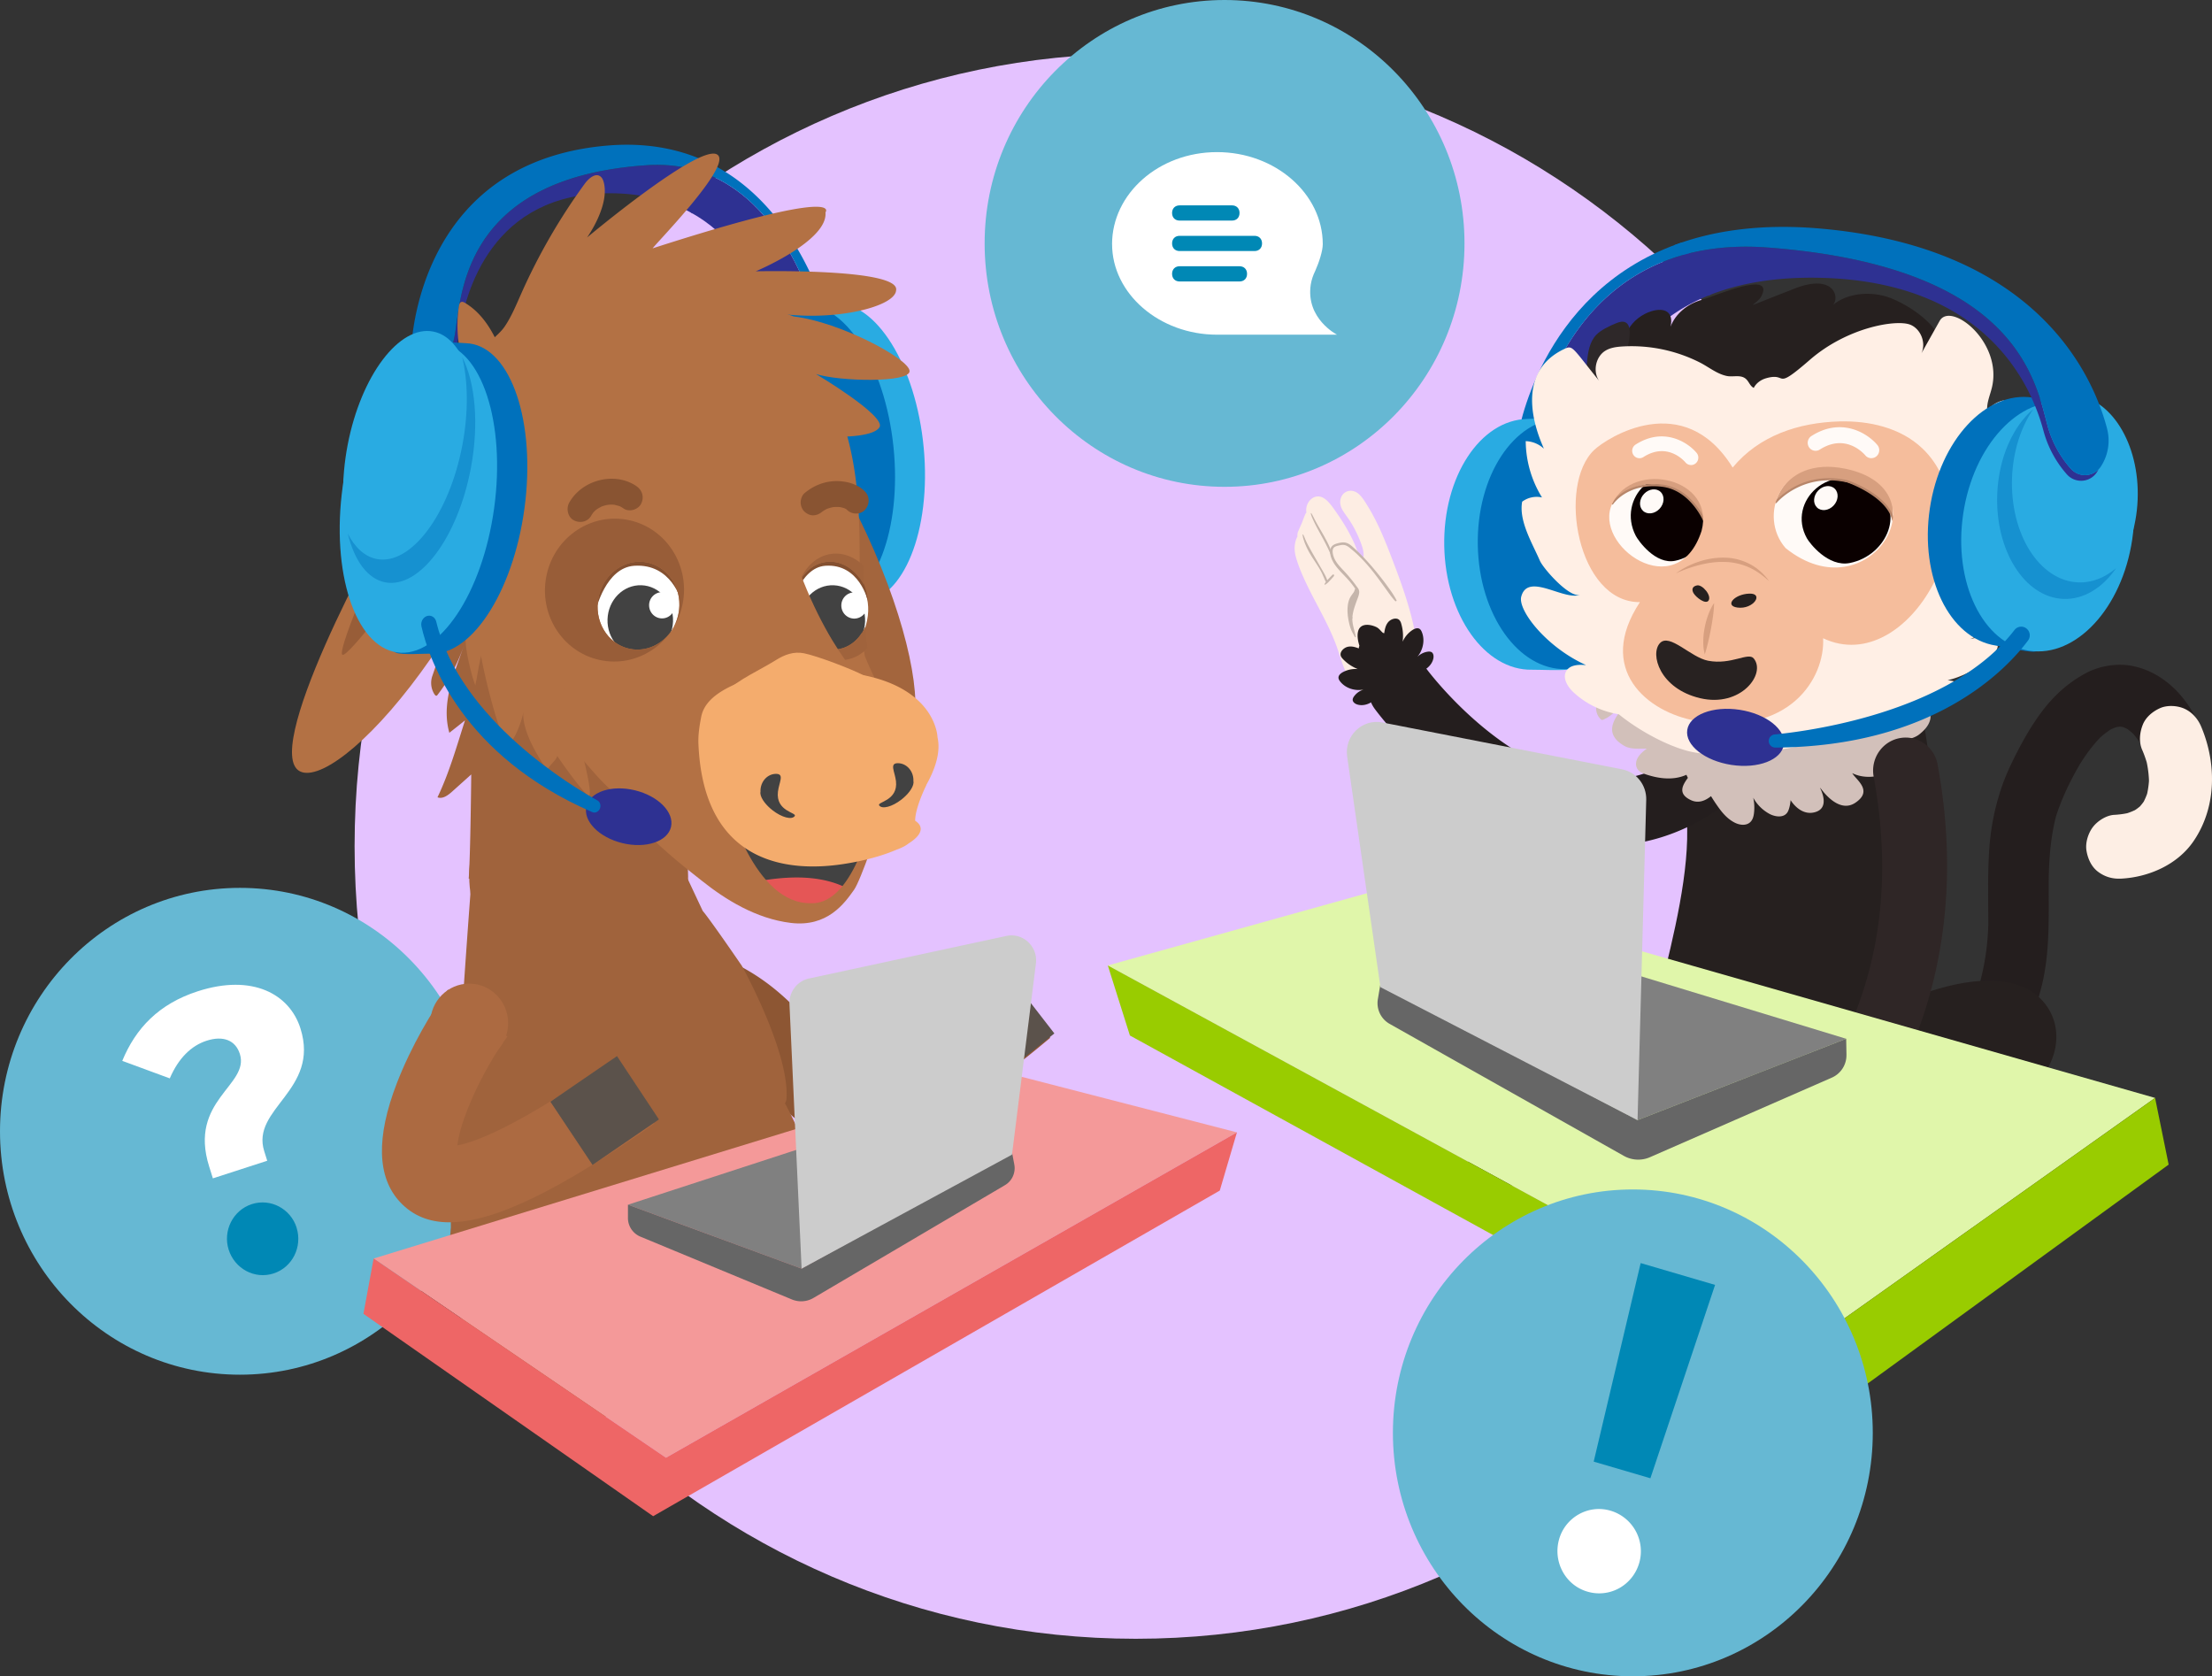 <svg xmlns="http://www.w3.org/2000/svg" width="194" height="147" fill="none"><rect width="100%" height="100%" fill="#333333" stroke="none"/><path fill="#E4C2FF" d="M99.613 143.71c37.84 0 68.514-31.117 68.514-69.5 0-38.384-30.674-69.5-68.514-69.5-37.839 0-68.514 31.116-68.514 69.5 0 38.383 30.675 69.5 68.514 69.5Z"/><path fill="#66B8D3" d="M21.043 120.552c11.622 0 21.043-9.557 21.043-21.346S32.665 77.86 21.043 77.86 0 87.417 0 99.206s9.421 21.346 21.043 21.346Z"/><path fill="#fff" d="M26.352 90.19c1.712 5.441-4.363 7-3.179 10.761l.264.839-4.767 1.544-.327-1.042c-1.829-5.809 3.563-7.11 2.695-9.863-.38-1.208-1.463-1.635-2.92-1.164-1.357.439-2.47 1.54-3.228 3.302l-4.167-1.536c1.178-2.86 3.206-4.997 6.615-6.1 4.833-1.565 8.074.271 9.014 3.26Z"/><path fill="#0088B5" d="M26.01 107.653c.53 1.679-.362 3.484-2.017 4.02-1.655.536-3.412-.412-3.94-2.091-.518-1.646.373-3.45 2.029-3.987 1.655-.536 3.411.412 3.93 2.058h-.001Z"/><path fill="#66B8D3" d="M107.398 42.691c11.622 0 21.043-9.556 21.043-21.345C128.441 9.556 119.02 0 107.398 0 95.777 0 86.356 9.557 86.356 21.346s9.42 21.345 21.042 21.345Z"/><path fill="#fff" fill-rule="evenodd" d="M97.534 21.412c0 4.336 4.143 7.938 9.206 7.938h10.521s-2.762-1.401-2.302-4.403c.066-.4.197-.801.395-1.201.328-.734.657-1.735.657-2.336 0-4.403-4.144-8.071-9.273-8.071s-9.206 3.668-9.206 8.071l.002.002Z" clip-rule="evenodd"/><path fill="#0088B5" fill-rule="evenodd" d="M108.055 19.343h-4.603c-.395 0-.657-.267-.657-.666 0-.4.264-.667.657-.667h4.603c.395 0 .657.268.657.667 0 .4-.263.666-.657.666ZM110.029 22.014h-6.576c-.394 0-.657-.268-.657-.667 0-.4.264-.666.657-.666h6.576c.394 0 .657.267.657.666 0 .4-.264.667-.657.667ZM108.714 24.682h-5.262c-.394 0-.657-.267-.657-.666 0-.4.264-.667.657-.667h5.262c.395 0 .657.267.657.666 0 .4-.264.667-.657.667Z" clip-rule="evenodd"/><path fill="#2E3192" d="M147.932 22.271c-11.541 3.025-13.439 15.79-13.439 15.79l-.943.225a6.358 6.358 0 0 0-.029.228l6.84.095s.351-9.12 9.673-12.77c-.536-1.34-1.245-2.548-2.102-3.568Z"/><path fill="#0071BC" d="M147.382 21.668c-.089-.091-.179-.184-.271-.271-12.241 4.404-14.022 16.998-14.022 16.998l.46-.11.943-.225s1.897-12.765 13.438-15.79c-.176-.21-.361-.409-.548-.602Z"/><path fill="#29ABE2" d="M141.653 47.591c.098 5.246-.48 9.91-3.808 11.072-.525.183-2.916.056-3.48.067-4.139.08-7.586-4.778-7.7-10.85-.114-6.072 3.148-11.06 7.287-11.14.455-.008 3.044-.172 3.48-.066 3.518.856 4.119 5.514 4.221 10.917Z"/><path fill="#0071BC" d="M137.307 58.677c4.139-.08 7.401-5.068 7.287-11.14-.114-6.073-3.561-10.931-7.699-10.851-4.139.08-7.401 5.067-7.287 11.14.114 6.072 3.561 10.93 7.699 10.85Z"/><path fill="#241E1E" d="M160.664 99.321c3.67 1.553 7.748.58 10.98-1.544 1.689-1.11 3.186-2.623 4.336-4.295 1.479-2.15 2.46-4.487 3.086-7.026.8-3.246.571-6.561.618-9.875l-.011.728c.033-2.05.183-4.107.745-6.085l-.2.698c.537-1.826 1.41-3.601 2.386-5.227l-.363.6c.625-1.033 1.334-2.022 2.197-2.864-.165.16-.33.319-.494.48a7.473 7.473 0 0 1 1.459-1.118l-.597.338a4.857 4.857 0 0 1 1.16-.475l-.671.174c.326-.081.655-.122.99-.121a122.45 122.45 0 0 0-.717-.012c.343.006.68.06 1.01.156l-.688-.203c.352.108.685.263.999.456l-.59-.367c.393.247.747.55 1.067.888-.158-.167-.314-.335-.472-.5.416.446.767.948 1.063 1.483-.112-.202-.222-.404-.333-.607.374.684.655 1.415.849 2.171l-.172-.68c.19.763.29 1.548.28 2.336l.011-.728a7.434 7.434 0 0 1-.263 1.87l.2-.697a5.81 5.81 0 0 1-.585 1.37l.361-.6a5.06 5.06 0 0 1-.79 1l.494-.479c-.3.29-.633.537-.994.742l.598-.337c-.429.24-.884.416-1.358.54.224-.058.448-.115.671-.174-.491.126-.99.195-1.494.222-.645.035-1.368.495-1.763.99-.417.524-.682 1.35-.573 2.026.111.68.414 1.367.977 1.787.6.45 1.247.623 1.996.583 3.085-.17 6.014-1.951 7.169-4.937 1.001-2.593.827-5.583-.227-8.133-1.084-2.623-3.12-4.875-5.948-5.465-1.347-.28-2.897-.031-4.111.614-1.633.867-2.971 2.118-4.058 3.627-.705.976-1.322 2.027-1.88 3.097-.584 1.119-1.137 2.283-1.531 3.485a21.08 21.08 0 0 0-.996 4.948c-.136 1.725-.127 3.461-.115 5.189.005.73.017 1.46.005 2.19.005-.242.009-.485.012-.728-.038 1.88-.289 3.75-.807 5.557l.2-.698a17.876 17.876 0 0 1-1.79 4.154l.361-.599a15.5 15.5 0 0 1-2.398 3.052l.493-.479a13.343 13.343 0 0 1-2.69 2.03l.598-.337c-.823.462-1.695.825-2.605 1.066l.671-.175a9.027 9.027 0 0 1-2.338.293l.716.012a7.415 7.415 0 0 1-1.915-.28l.687.203a7.206 7.206 0 0 1-.735-.263c-.65-.275-1.419-.308-2.077-.042-.596.242-1.214.8-1.452 1.417-.519 1.343-.024 2.996 1.356 3.581"/><path fill="#FDEEE4" d="M187.88 65.763c.203.47.367.953.494 1.45l-.178-.707c.189.759.288 1.536.281 2.318l.011-.755a7.523 7.523 0 0 1-.265 1.893l.207-.725a5.903 5.903 0 0 1-.596 1.387l.375-.622a5.15 5.15 0 0 1-.764.967l.513-.498c-.312.3-.656.555-1.031.768l.621-.35a5.913 5.913 0 0 1-1.314.522l.696-.18a7.855 7.855 0 0 1-1.515.227c-.67.039-1.419.512-1.83 1.028-.433.544-.709 1.402-.595 2.103.115.706.43 1.418 1.013 1.856.623.466 1.296.648 2.073.603 2.399-.136 4.906-1.23 6.306-3.283 1.329-1.95 1.803-4.283 1.555-6.63a12.03 12.03 0 0 0-.904-3.455c-.286-.662-.791-1.233-1.449-1.53-.629-.284-1.517-.335-2.156-.043-.643.293-1.243.785-1.508 1.47-.268.692-.344 1.487-.042 2.186"/><path fill="#26201F" d="M148.141 106.47a3.366 3.366 0 0 1-1.62-.416c-7.885-4.313-13.914-7.922-17.918-10.726-4.841-3.39-6.568-5.409-6.6-7.715a3.974 3.974 0 0 1 1.99-3.53c1.314-.768 3.002-.854 5.645-.284 1.755.377 3.979 1.065 6.429 1.986 5.253 1.975 11.159 4.862 16.2 7.918 1.621.983 2.15 3.114 1.182 4.758a3.407 3.407 0 0 1-3.394 1.659c1.444.984 1.941 2.939 1.098 4.525a3.411 3.411 0 0 1-3.014 1.824l.002.001Z"/><path fill="#26201F" d="m147.697 106.327-8.182-1.235.404-3.709c.032 0 .066.004.098.007.102.026.203.046.305.058 1.816.234 3.805-1.487 5.388-1.563 7.564-.361 1.987 6.442 1.987 6.442Z"/><path fill="#26201F" d="M151.35 103.415c-.274 1.872-1.961 3.169-3.767 2.896-1.806-.274-3.048-2.011-2.773-3.883.275-1.872 1.961-3.17 3.767-2.896 1.806.273 3.048 2.011 2.773 3.883ZM141.616 103.52c-.149 1.021-1.07 1.727-2.056 1.579l-.045-.008c-.96-.17-1.615-1.105-1.467-2.11.139-.959.958-1.639 1.871-1.598.032 0 .066.004.098.007l.086.01c.075.012.148.027.219.047.864.246 1.432 1.127 1.294 2.071"/><path fill="#26201F" d="M133.392 99.39c-1.603-.308-2.993.276-4.004 1.092-1.177.951-.664 2.872.824 3.101 2.637.407 6.682 1.044 9.006 1.463l.703-3.684c-2.339-.711-4.661-1.615-6.529-1.974"/><path fill="#26201F" d="M141.616 103.52c-.149 1.021-1.07 1.729-2.055 1.58-.986-.148-1.663-1.097-1.513-2.118.149-1.021 1.07-1.729 2.055-1.58.986.149 1.662 1.097 1.513 2.118ZM149.072 99.311c4.256 1.736 10.163 2.6 13.467-.802 13.869-14.288 6.389-61.622-11.95-56.362-7.265 2.084-12.759 11.1-9.721 18.529.951 2.323 6.446 7.13 6.885 9.573 1.477 8.233-4.901 22.794-3.321 25.162 1.19 1.782 3.057 3.255 4.64 3.902"/><path fill="#FDEDE3" d="M114.59 51.218c.696 1.454 1.514 2.837 2.172 4.314.164.366.316.738.454 1.117.143.39.265.791.398 1.186.241.722.52 1.441.989 2.03.409.511.959.917 1.634 1.052.68.136 1.437.023 2.122-.265.587-.246 1.155-.645 1.537-1.174.135-.189.245-.393.321-.605.016-.003.03-.014.036-.034.124-.41.138-.825.128-1.233a10.208 10.208 0 0 0-.13-1.241 22.655 22.655 0 0 0-.527-2.519c-.437-1.647-1.021-3.235-1.623-4.81-.606-1.584-1.235-3.167-2.113-4.597-.205-.335-.412-.684-.674-.974-.228-.253-.533-.449-.912-.425a.908.908 0 0 0-.785.581c-.14.356-.077.715.078 1.015.192.37.469.684.691 1.033.229.357.435.73.618 1.118.172.364.33.738.454 1.126.097.304.172.639.12.978a1.565 1.565 0 0 1-.064.253 1.859 1.859 0 0 1-.053-.079c-.106-.151-.212-.32-.332-.477a9.254 9.254 0 0 0-.441-1.13c-.202-.44-.433-.865-.678-1.28-.245-.416-.509-.82-.787-1.216-.242-.343-.482-.705-.779-1.002-.229-.227-.525-.443-.887-.425-.395.02-.726.306-.887.672a1.323 1.323 0 0 0-.09.762.06.06 0 0 0-.054.035c-.137.26-.221.54-.33.81-.103.257-.225.507-.332.763a.896.896 0 0 0-.081.362c0 .036.004.07.009.104a1.616 1.616 0 0 0-.12.266 2.482 2.482 0 0 0-.116.524c-.042.404.027.785.137 1.154.231.773.554 1.513.898 2.23"/><path fill="#FDEDE3" d="M120.129 49.847c-.708-1.602-2.714-2.84-3.133-1.667-.843 2.362 3.842 3.269 3.133 1.667Z"/><path fill="#C5B5AB" d="M116.967 49.357c.041.069.084.136.131.2.331.468.762.85 1.139 1.276.192.216.371.44.537.676.028.04.059.083.087.13a.111.111 0 0 0-.048.076.69.69 0 0 1-.152.313c-.077.106-.156.21-.223.322-.129.226-.197.48-.229.724-.074.56.01 1.135.135 1.656.075.312.18.605.345.87.046.091.092.181.144.268.02.033.083.002.076-.037-.101-.53-.308-1.024-.303-1.584.01-.015.019-.03.019-.046a.773.773 0 0 0-.01-.129c.041-.47.214-.94.379-1.396.089-.244.213-.512.214-.765a.605.605 0 0 0-.134-.366c-.083-.11-.163-.221-.246-.333a13.637 13.637 0 0 0-1.076-1.269c-.365-.383-.739-.803-.849-1.357-.038-.193-.066-.48.148-.62.116-.076.262-.103.391-.133.129-.03.262-.055.39-.045.248.016.442.166.616.312.208.173.415.346.609.533.387.37.753.763 1.096 1.175.347.416.672.85.991 1.29.156.217.314.431.471.649.159.22.313.445.483.655.086.106.171.21.264.309.045.048.154-.009.118-.076-.258-.5-.595-.953-.923-1.403-.333-.452-.682-.89-1.042-1.32a19.189 19.189 0 0 0-1.123-1.241 17.26 17.26 0 0 0-.602-.578c-.188-.172-.38-.352-.619-.456-.241-.106-.515-.079-.784-.012-.265.066-.553.156-.673.44-.104.247-.058.514.007.744.04.142.098.276.165.404M117.012 50.464c-.031.078-.102.148-.158.211-.065.072-.128.143-.195.213a4.937 4.937 0 0 1-.205.212c-.037.036-.078.066-.119.097-.037.027-.08.06-.123.075-.024.008-.055-.005-.046-.033a.449.449 0 0 1 .063-.127c.017-.028.037-.053.055-.08-.074-.123-.124-.27-.183-.4-.07-.154-.134-.311-.211-.462-.285-.554-.662-1.044-.975-1.578a6.524 6.524 0 0 1-.415-.814 4.178 4.178 0 0 1-.161-.44 1.774 1.774 0 0 1-.096-.447c0-.03.037-.04.049-.017.083.15.14.319.21.476.071.16.147.315.229.468.287.543.602 1.07.905 1.603.151.266.307.528.458.794.073.129.142.26.203.396.038.086.078.177.106.273l.107-.116.213-.221c.067-.07.139-.158.234-.186l-.024-.045.08.143-.001.005Z"/><path fill="#C5B5AB" d="M115.09 45.411c.054.133.116.262.176.39.126.26.261.514.399.767.271.498.549.993.796 1.508.138.286.256.587.411.86.007.013.021.003.02-.01-.021-.284-.118-.554-.221-.815a8.139 8.139 0 0 0-.373-.783c-.265-.504-.565-.983-.838-1.48-.079-.14-.153-.286-.227-.431-.074-.14-.14-.292-.233-.418-.013-.018-.041-.007-.037.018.02.138.074.264.124.393"/><path fill="#241E1E" d="M119.098 56.107c.027.182.079.354.127.528a.708.708 0 0 0-.055.225c-.298-.112-.613-.21-.943-.145-.364.072-.725.43-.646.764.03.126.114.226.202.319.358.377.802.678 1.299.876a2.332 2.332 0 0 0-1.264.246c-.199.1-.408.262-.427.47-.013.132.056.251.132.353.45.592 1.276.88 2.077.726-.333.096-.64.313-.843.594a.584.584 0 0 0-.12.261c-.025.215.169.374.369.445.614.218 1.433-.114 1.772-.716l1.761-1.388 1.696-.73c.684-.008 1.369-.572 1.481-1.222.036-.213-.006-.462-.203-.544a.571.571 0 0 0-.284-.022c-.341.043-.676.21-.922.458.523-.634.677-1.506.387-2.193-.05-.117-.119-.236-.239-.289-.189-.082-.428.023-.613.15a2.402 2.402 0 0 0-.828 1.002 3.755 3.755 0 0 0-.121-1.58.718.718 0 0 0-.176-.332c-.25-.233-.733-.088-.973.2-.23.277-.294.63-.344.968a.861.861 0 0 0-.104-.029c-.178-.141-.303-.341-.499-.463-.387-.24-1.968-.727-1.7 1.071"/><path fill="#241E1E" d="M121.166 62.26a2.697 2.697 0 0 1-.282-3.765 2.607 2.607 0 0 1 3.711-.286 2.696 2.696 0 0 1 .282 3.764 2.607 2.607 0 0 1-3.711.286Z"/><path fill="#241E1E" d="M140.816 74.166c-.585 0-1.174-.03-1.766-.091-10.448-1.077-18.163-11.477-18.486-11.919a2.923 2.923 0 0 1 .592-4.05 2.828 2.828 0 0 1 3.993.6c.062.085 6.57 8.807 14.499 9.611 3.48.353 6.703-.865 9.853-3.725a2.824 2.824 0 0 1 4.029.226 2.922 2.922 0 0 1-.223 4.087c-3.85 3.496-8.044 5.261-12.489 5.261h-.002Z"/><path fill="#26201F" d="M154.682 108.082a3.425 3.425 0 0 1-3.202-2.246c-.667-1.794.227-3.795 1.995-4.471.436-.166.863-.332 1.282-.496a3.503 3.503 0 0 1 .043-5.187c8.376-7.42 18.193-11.304 22.836-9.038 1.754.856 2.792 2.574 2.709 4.483-.114 2.637-2.229 5.228-6.652 8.157-4.19 2.775-10.18 5.659-17.806 8.574a3.386 3.386 0 0 1-1.205.223v.001Z"/><path fill="#282221" d="M167.178 49.455c2.415 7.313-1.47 15.225-8.677 17.675-7.209 2.45-15.009-1.492-17.424-8.804-2.415-7.312 1.47-15.225 8.677-17.674 7.209-2.45 15.009 1.491 17.424 8.802"/><path fill="#D2C0BA" d="M171.643 52.98c-.413-.185-.786-.186-1.122-.062.386-.914.646-1.589.619-1.703-.086-.366-.506-.61-.945-.638-.403-.027-.812.097-1.18.275-.001-.003-.002-.008-.005-.01.61-.387 1.173-.857 1.472-1.446.313-.617.277-1.38-.243-1.834-.058-.05-.192-.004-.366.1-.205.06-.67.435-1.121.798 0-.134-.004-.266-.016-.39.815-1.104.836-2.055-.497-2.833-.535-.312-1.285-.249-1.954-.252.352-.252.685-.54.855-.894.171-.351.148-.78-.153-1.056-.167-.153-.401-.246-.635-.325-.803-.272-2.202-.628-3.506-.054l-.124-.27c.453-.613.96-1.385-.252-1.961-.645-.306-1.255-.063-1.756.337-.176-.294-.36-.585-.555-.87-.386-.564-.826-1.125-1.485-1.472-.358-.19-.862-.298-1.243-.066-.306.187-.409.523-.454.824-.07.474-.056.95.038 1.407a3.54 3.54 0 0 0-1.359-1.406c-.462-.275-1.313-.455-1.651.157-.2.364-.256 1.01-.256 1.01s-.851-1.494-2.208-1.051c-1.077.353-.63 1.581-.401 2.072a.314.314 0 0 1-.017.023c-.394-.568-1.698-2.205-3.038-1.331-1.604 1.048-.115 1.993.23 2.605-1.507-.755-3.185-.066-4.097.396-.235.119-.469.253-.633.44-.297.337-.299.79-.108 1.136.191.345.545.598.919.808-.685.106-1.456.156-1.988.565-1.518 1.169-1.215 2.303.051 3.502.007.09.021.18.038.267-.58-.367-1.366-.924-1.648-.967-.184-.083-.323-.11-.379-.049-.512.556-.512 1.364-.161 1.966.278.478.739.841 1.255 1.13-.058.019-.116.038-.172.058a2.012 2.012 0 0 0-.734.012c-.446.099-.865.42-.936.817-.003.014-.003.036-.003.061-.297.32-.346.69.022 1.106.064.073.131.134.2.189.053.253.115.53.183.823-1.332.98-2.507 2.2-1.157 2.79.416.182.789.18 1.123.053-.375.916-.626 1.594-.598 1.707.091.364.515.603.954.629.414.024.831-.112 1.204-.3 0 .004.002.007.004.008-.616.393-1.185.875-1.481 1.474-.305.62-.26 1.382.267 1.83.058.048.192.002.365-.103.203-.063.665-.44 1.112-.808 0 .134.007.264.02.389-.801 1.11-.809 2.06.536 2.824.538.306 1.29.237 1.958.233-.35.255-.679.546-.844.9-.167.353-.139.78.167 1.054.17.15.405.241.639.319.809.263 2.213.606 3.51.022l.129.27c-.446.616-.943 1.39.277 1.956.649.3 1.257.051 1.753-.354.18.294.368.581.567.863.394.562.841 1.117 1.505 1.457.361.186.869.289 1.245.055.305-.19.403-.527.444-.828a4.014 4.014 0 0 0-.056-1.406 3.56 3.56 0 0 0 1.38 1.391c.467.269 1.32.444 1.651-.172.196-.364.244-1.01.244-1.01s.871 1.485 2.223 1.03c1.074-.363.611-1.585.374-2.076l.015-.023c.403.564 1.73 2.188 3.058 1.303 1.593-1.061.09-1.992-.265-2.6 1.518.74 3.189.036 4.096-.432.234-.12.468-.257.628-.445.294-.34.289-.793.093-1.135-.196-.343-.554-.592-.93-.8.684-.111 1.456-.168 1.984-.582 1.504-1.18 1.185-2.31-.096-3.498a2.565 2.565 0 0 0-.041-.264c.585.36 1.379.91 1.662.95.185.08.324.107.381.045.504-.56.493-1.368.135-1.965-.24-.399-.608-.718-1.029-.976.169-.06.331-.122.486-.188.059-.007.119-.017.178-.03.373-.086.724-.326.867-.636.268-.31.303-.664-.044-1.066-.013-.014-.027-.028-.039-.043a44.035 44.035 0 0 0-.237-1.042c1.304-.957 2.408-2.125 1.098-2.715"/><path fill="#26201F" d="m153.926 107.893 8.169 1.32.715-3.659a1.032 1.032 0 0 0-.096-.023 2.787 2.787 0 0 1-.308-.037c-1.8-.332-3.187-2.58-4.675-3.135-7.105-2.654-3.805 5.536-3.805 5.536"/><path fill="#26201F" d="M151.304 103.999c-.293 1.869.931 3.62 2.734 3.912 1.803.291 3.503-.989 3.796-2.858.294-1.869-.93-3.619-2.733-3.911-1.803-.292-3.504.988-3.797 2.857ZM160.557 107.071c-.16 1.019.507 1.974 1.491 2.133l.045.007c.966.131 1.868-.56 2.026-1.564.15-.955-.427-1.855-1.309-2.095a1.032 1.032 0 0 0-.096-.023 2.126 2.126 0 0 0-.308-.037c-.896-.03-1.7.638-1.848 1.58"/><path fill="#26201F" d="M169.624 105.644c1.62.196 2.773 1.177 3.494 2.264.84 1.267-.219 2.94-1.706 2.705-2.636-.416-6.683-1.045-9.023-1.354l.423-3.728c2.442.036 4.925-.117 6.812.111"/><path fill="#26201F" d="M160.557 107.071c-.161 1.02.507 1.975 1.491 2.134.984.158 1.91-.539 2.071-1.559.161-1.02-.507-1.975-1.491-2.134-.984-.159-1.911.539-2.071 1.559Z"/><path fill="#E8B394" d="M171.35 39.259c3.451-4.812 9.893-5.74 11.576 1.064 1.238 4.998 1.081 9.013-3.952 11.213-12.586 5.506-9.104-10.215-7.625-12.277"/><path fill="#BE8D76" d="M179.104 40.111c-.41.142-.738.45-1.056.748-1.111 1.049-2.275 2.186-2.63 3.681-.22.924-.103 1.894.015 2.838.024.194.051.397.157.563.122.195.337.31.548.393.627.248 1.39.274 1.93-.134.606-.458.764-1.327.658-2.085-.076-.548-.36-1.164-.899-1.243-.217-.031-.437.035-.657.025-.22-.009-.468-.138-.486-.36a.576.576 0 0 1 .046-.241 9.546 9.546 0 0 1 2.739-4.064"/><path fill="#26201F" d="M165.399 25.993c-1.556-.446-3.387-.266-4.632.736.602-.66.063-2.754-3.329-1.441-5.439 2.105-3.376 1.497-2.963.697 1.228-2.376-4.185.035-5.2.305-1.28.34-2.348 1.252-2.759 2.355.295-1.348-.578-1.683-1.665-1.357-3.427 1.026-5.585 7.754 11.365 6.818 4.501-.25 9.148-.801 13.031-2.982 2.662-1.496-1.84-4.552-3.849-5.128"/><path fill="#2E2829" d="M139.088 33.63c.013-.621.045-1.244.099-1.864.074-.865.22-1.795.822-2.414.217-.225.483-.393.755-.545.33-.183.673-.343 1.024-.48.259-.1.564-.182.805-.04.261.152.331.501.338.807.023.999-.343 1.981-.918 2.79-.575.81-1.353 1.455-2.195 1.973-.134.081-.289.164-.44.123-.151-.042-.235-.28-.101-.36"/><path fill="#FFEFE5" d="M177.459 51.504c.517-.864 1.273-2.253.922-3.025-.401-.88-1.695-.741-2.525-.263-.829.479-1.685 1.18-2.618.975.961.213 2.829-2.803 3.013-3.548.389-1.589 1.26-3.738.672-5.357a2.133 2.133 0 0 0-1.775-.072 9.568 9.568 0 0 0 .589-5.108 2.449 2.449 0 0 0-1.454.914c-.055-.68.239-1.332.404-1.992 1.001-4.029-3.599-7.617-4.572-5.888l-1.597 2.841c.424-.912-.058-2.14-.984-2.508-1.2-.475-5.493.205-8.813 3.09-3.236 2.81-1.851 1.04-3.838 1.61-.446.13-.86.423-1.072.843-.436-.214-.429-.768-.986-.958-.42-.143-.926.001-1.363-.084-.887-.176-1.623-.81-2.421-1.207a13.29 13.29 0 0 0-6.775-1.382c-.506.033-1.03.103-1.465.368-.853.519-1.125 1.813-.556 2.64-2.33-2.882-2.299-3.137-2.997-2.815-5.108 2.357-1.865 8.594-1.851 8.762a2.435 2.435 0 0 0-1.586-.653 9.537 9.537 0 0 0 1.427 4.935 2.13 2.13 0 0 0-1.739.373c-.311 1.698.903 3.667 1.55 5.167.303.703 2.645 3.358 3.557 2.985-1.421.582-4.608-2.012-5.187.175-.314 1.184 2.181 4.426 5.696 6.009l-.088-.009c-.605-.053-1.333-.013-1.651.512-.372.618.11 1.402.638 1.89a7.599 7.599 0 0 0 3.96 1.913c1.999 1.624 5 3.186 7.046 3.406 9.903 1.072 23.084-5.52 22.911-6.12a4.659 4.659 0 0 0-1.119-.276c2.309-.488 5.856-3.025 3.752-3.61a3.286 3.286 0 0 0-1.749 0 .012.012 0 0 1 .006-.007c2.217-.917 5.44-3.454 4.885-4.48a224.41 224.41 0 0 1-.244-.048"/><path fill="#FFFAF7" d="m140.839 41.362-.006 9.243 26.384-.047-.184-9.85-26.194.654Z"/><path fill="#0A0000" d="M158.472 47.206c.239.428 1.862 2.546 3.769 2.165 3.295-.656 5.007-4.713 2.018-6.664-3.739-2.438-7.596 1.267-5.787 4.5Z"/><path fill="#FFFAF7" d="M160.807 44.34c-.431.453-1.084.524-1.454.159-.373-.365-.323-1.028.108-1.482.431-.453 1.084-.523 1.455-.158.372.364.323 1.028-.109 1.481Z"/><path fill="#D79F7F" d="M155.745 44.03c.554-.95 2.949-2.375 5.708-1.873 1.591.289 4.417 1.717 4.494 3.482 0 0 1.023-4.808-4.943-4.964-4.055-.221-5.171 2.888-5.259 3.355Z"/><path fill="#B8866A" d="M166.045 45.712a.094.094 0 0 1-.092-.075c-.464-2.12-3.912-3.319-3.946-3.33-3.929-.896-6.166 1.76-6.189 1.786a.092.092 0 0 1-.132.011.096.096 0 0 1-.012-.134c.023-.027 2.336-2.772 6.384-1.848.155.053 3.594 1.249 4.08 3.474a.096.096 0 0 1-.072.114l-.021.003v-.001Z"/><path fill="#0A0000" d="M143.458 46.979c.223.429 1.724 2.56 3.467 2.196 3.007-.627 4.538-4.666 1.789-6.64-3.44-2.47-6.935 1.2-5.255 4.444"/><path fill="#FFFAF7" d="M145.541 44.627c-.432.454-1.085.524-1.455.159-.373-.365-.323-1.028.108-1.482.432-.453 1.084-.523 1.455-.158.372.364.323 1.028-.108 1.481Z"/><path fill="#D79F7F" d="M149.468 45.51c.266-1.009-1.037-3.745-3.641-3.985-3.805-.35-4.421 2.629-4.421 2.629.94-1 2.437-2.121 4.638-1.525 2.201.596 2.979 2.28 3.424 2.88"/><path fill="#B8866A" d="M149.487 45.782a.095.095 0 0 1-.086-.056c-.205-.46-1.343-2.768-3.642-3.042-3.01-.36-4.262 1.504-4.275 1.523a.092.092 0 0 1-.129.027.096.096 0 0 1-.027-.132c.013-.02 1.324-1.982 4.454-1.607 2.4.288 3.579 2.677 3.791 3.154a.096.096 0 0 1-.086.134v-.002Z"/><path fill="#F5BD9C" d="M168.576 39.303c-1.899-1.798-4.64-2.415-7.237-2.347-3.596.096-7.069 1.247-9.378 4.046-4.303-6.962-11.03-2.597-12.14-1.549-3.267 3.083-1.476 13.395 4.007 13.35-3.898 5.898.617 9.665 4.964 10.419 8.203 1.422 11.273-3.794 11.102-7.251 7.571 3.58 15.185-10.513 8.683-16.67m-19.344 7.255c-2.146 6.579-9.609 1.275-7.826-2.405 1.857-3.831 9.052-2.22 7.826 2.405Zm7.373 1.512c-2.453-2.783-.526-8.143 5.222-6.966 8.824 1.806 2.101 12.82-5.222 6.966Z"/><path fill="#FFFAF7" d="M164.123 40.18a.687.687 0 0 1-.527-.247c-.175-.206-1.752-1.944-3.993-.508a.687.687 0 0 1-.954-.219.708.708 0 0 1 .216-.968c2.652-1.697 4.945-.227 5.788.788a.707.707 0 0 1-.083.988.683.683 0 0 1-.445.165l-.002.001ZM148.31 40.781a.633.633 0 0 1-.488-.228c-.161-.19-1.619-1.798-3.692-.47a.635.635 0 0 1-.883-.201.655.655 0 0 1 .199-.895c2.452-1.57 4.573-.21 5.353.729a.655.655 0 0 1-.078.914.627.627 0 0 1-.411.153v-.002Z"/><path fill="#282221" d="M153.805 57.737c1.121 1.345-1.128 4.33-4.692 3.491-3.564-.84-4.417-3.882-3.531-4.83.847-.909 2.691 1.252 4.228 1.545 2.033.388 3.517-.778 3.995-.206Z"/><path fill="#26201F" d="M148.535 52.025c.223.37 1.05 1 1.303.65.314-.435-.529-1.434-1.004-1.34-.457.09-.468.408-.299.692M152.373 53.278c1.421.194 2.36-1.27 1.043-1.221-1.317.048-2.188 1.064-1.043 1.22Z"/><path fill="#D79F7F" d="M150.331 52.884c-.004.399-.043.78-.096 1.157a22.493 22.493 0 0 1-.416 2.222c-.087.369-.174.736-.308 1.114a4.176 4.176 0 0 1-.127-1.168c.004-.39.045-.778.12-1.159.073-.38.172-.755.308-1.118.133-.363.294-.72.519-1.048ZM146.979 50.283a7.192 7.192 0 0 1 2.013-1.026 6.625 6.625 0 0 1 2.251-.356 4.956 4.956 0 0 1 2.219.563c.685.353 1.262.891 1.699 1.505-.555-.51-1.155-.953-1.824-1.238a5.093 5.093 0 0 0-1.031-.328 5.309 5.309 0 0 0-1.073-.125c-.723-.021-1.449.083-2.161.26-.712.182-1.413.43-2.093.743"/><path fill="#FDEEE4" d="M154.675 106.049c-.56-1.397-2.085-2.215-3.774-2.476-5.188-.802-8.375.561-9.13.785-.67.199-.21.694.321.78 1.86.296 6.031-.157 6.031-.157s-4.202-.076-6.276.25c-.463.073-1.191.323-1.215.805-.04.807 5.539 1.15 7.159 1.328-1.276.156-5.658-.287-5.579.482.079.77 8.247 2.163 10.069 1.882.038-.005.076-.012.113-.02 1.892-.351 2.922-2.05 2.278-3.659h.003Z"/><path fill="#2F2626" d="M152.825 108.944a2.839 2.839 0 0 1-2.43-1.375c-.828-1.36-.412-3.143.929-3.984.036-.023 4.46-2.875 8.243-8.67 5.01-7.68 6.612-16.7 4.759-26.81-.287-1.573.735-3.084 2.284-3.376 1.551-.292 3.04.745 3.327 2.317 2.683 14.637-1.657 25.105-5.773 31.31-4.476 6.749-9.624 10.02-9.842 10.156a2.82 2.82 0 0 1-1.495.432h-.002Z"/><path fill="#2F2626" d="M155.143 107.589a2.66 2.66 0 0 1-3.793.194 2.754 2.754 0 0 1-.192-3.847 2.66 2.66 0 0 1 3.793-.194 2.752 2.752 0 0 1 .192 3.847Z"/><path fill="#2F2626" d="M150.345 109.306c.161-.044.309-.111.46-.174.07.021.142.03.216.029-.047.293-.076.602.045.906.134.338.528.642.82.532a.595.595 0 0 0 .254-.223c.278-.377.47-.829.557-1.321.041.402.206.816.462 1.171.13.179.316.359.511.356.124 0 .22-.079.297-.161.457-.487.566-1.299.272-2.04.151.305.406.572.702.737a.584.584 0 0 0 .261.086c.202 0 .31-.199.337-.397.083-.602-.375-1.342-.99-1.601l-1.601-1.522-.988-1.529c-.136-.646-.781-1.235-1.396-1.273-.202-.012-.422.053-.46.249a.563.563 0 0 0 .034.271c.104.318.32.619.592.825-.678-.429-1.505-.484-2.078-.138-.097.059-.193.136-.22.256-.041.188.102.404.253.564.301.319.681.559 1.071.678a3.253 3.253 0 0 0-1.421.279c-.104.047-.21.103-.272.201-.166.261.058.702.366.9.297.189.632.213.951.224a.69.69 0 0 0-.007.102c-.096.183-.257.322-.33.52-.147.391-.294 1.938 1.3 1.496"/><path fill="#0071BC" d="M184.075 46.872c-.77 5.188-2.11 9.689-5.586 10.268-.547.091-2.884-.44-3.441-.526-4.093-.625-6.688-6.001-5.797-12.008.892-6.005 4.933-10.366 9.025-9.741.452.068 3.03.347 3.442.526 3.327 1.443 3.149 6.137 2.356 11.48h.001Z"/><path fill="#29ABE2" d="M187.001 47.322c.893-6.006-1.702-11.382-5.795-12.007-4.093-.626-8.134 3.736-9.026 9.742-.893 6.006 1.702 11.382 5.795 12.007 4.093.626 8.134-3.736 9.026-9.742Z"/><path fill="#29ABE2" d="M187.479 43.826c.199-4.945-2.393-9.068-5.791-9.209-3.397-.14-6.313 3.754-6.512 8.699-.199 4.944 2.394 9.067 5.791 9.208 3.397.141 6.313-3.754 6.512-8.698Z"/><path fill="#0071BC" d="M182.255 51.07c-3.398-.14-5.99-4.263-5.792-9.207.095-2.343.798-4.448 1.874-6.001-1.786 1.516-3.044 4.263-3.172 7.45-.199 4.946 2.394 9.068 5.792 9.208 1.787.074 3.442-.971 4.636-2.697-.985.836-2.131 1.298-3.339 1.248l.001-.001Z" opacity=".46"/><path fill="#2E3192" d="M181.618 41.104a9.408 9.408 0 0 1-2.06-3.841c-1.077-4.056-2.864-13.908-24.499-15.557-2.712-.207-5.072.026-7.127.564.857 1.02 1.568 2.226 2.102 3.568 2.5-.978 5.642-1.566 9.598-1.476 14.484.327 18.505 9.341 19.582 13.397a9.464 9.464 0 0 0 2.06 3.841 1.659 1.659 0 0 0 2.639-.2c.052-.08.097-.164.143-.247a1.655 1.655 0 0 1-2.438-.05v.001Z"/><path fill="#0071BC" d="M184.8 37.599c-1.187-4.552-6.023-15.811-24.968-17.54-5.16-.47-9.337.121-12.719 1.338.091.088.18.18.27.272.189.193.373.392.549.602 2.055-.54 4.415-.77 7.127-.564 21.635 1.65 23.422 11.501 24.499 15.557a9.464 9.464 0 0 0 2.06 3.841c.66.744 1.781.736 2.438.05a1.65 1.65 0 0 0 .201-.25 4.147 4.147 0 0 0 .542-3.305l.001-.001Z"/><path fill="#0071BC" d="m146.822 21.503.653-.233.726 1.037-.683.077-.696-.881Z"/><path fill="#2E3192" d="m149.788 25.937.245-.097.416-.444-2.13-3.222-.388.098-.413.113 1.079 2.728 1.191.824ZM156.448 65.309c.198-1.335-1.538-2.707-3.877-3.065-2.339-.357-4.396.435-4.594 1.77-.198 1.334 1.537 2.706 3.876 3.064 2.339.357 4.396-.435 4.595-1.77Z"/><path fill="#0071BC" d="M155.642 64.406c2.632-.25 15.389-1.82 21.028-9.15a.75.75 0 0 1 .763-.283.76.76 0 0 1 .431 1.197c-1.896 2.54-8.247 9.3-22.166 9.388a.575.575 0 0 1-.57-.616.573.573 0 0 1 .514-.536Z"/><path fill="#E0F6AA" d="m189.008 96.28-65.939-18.837-25.91 7.222 61.228 33.346 30.621-21.73Z"/><path fill="#9C0" d="m190.198 102.128-30.334 22.062-60.768-33.384-1.936-6.141 61.227 33.346 30.621-21.73 1.19 5.847Z"/><path fill="gray" d="m161.917 91.094-23.339-7.107-17.512 2.323 22.555 11.919 18.296-7.135Z"/><path fill="#666" d="m161.942 92.49-.026-1.398-18.297 7.135-22.554-11.919-.221 1.306a2.089 2.089 0 0 0 1.025 2.17l20.543 11.576a2.57 2.57 0 0 0 2.298.117l15.952-6.977a2.145 2.145 0 0 0 1.278-2.012l.002.002Z"/><path fill="#CCC" d="m142.259 67.464-21.022-4.108c-1.771-.346-3.348 1.184-3.086 2.993l2.918 20.219 22.55 11.66.761-28.082c.036-1.3-.862-2.436-2.121-2.682Z"/><path fill="#2E3192" d="M61.867 15.216c8.474 3.22 10.556 15.628 10.556 15.628l.69.242c.025.144.036.223.036.223l-4.916-.082s-.766-8.839-7.677-12.609c.31-1.285.753-2.437 1.312-3.402Z"/><path fill="#0071BC" d="M62.229 14.647c.059-.087.118-.173.179-.256 9.054 4.575 11.043 16.814 11.043 16.814l-.337-.118-.69-.241s-2.085-12.408-10.556-15.629a9.77 9.77 0 0 1 .36-.569v-.001Z"/><path fill="#29ABE2" d="M67.648 40.146c.582 6.256 1.692 11.767 4.8 12.883.49.176 2.6-.167 3.103-.2 3.691-.237 6.137-6.3 5.463-13.544-.674-7.242-4.212-12.921-7.903-12.684-.406.026-2.73.039-3.103.2-3.02 1.303-2.96 6.9-2.36 13.345Z"/><path fill="#0071BC" d="M73.069 52.987c3.675-.394 6.044-6.579 5.29-13.814-.753-7.236-4.343-12.782-8.019-12.389-3.675.394-6.044 6.58-5.29 13.815.753 7.236 4.343 12.782 8.019 12.388Z"/><path fill="#2E3192" d="M38.69 32.6c.64-1.04 1.075-2.293 1.266-3.666.547-3.9 1.28-13.395 16.752-14.444 1.938-.132 3.65.153 5.158.726-.56.966-1.002 2.117-1.31 3.402-1.855-1.01-4.147-1.659-6.99-1.671-10.4-.049-12.786 8.577-13.335 12.477-.193 1.373-.627 2.627-1.266 3.667-.48.78-1.424.652-1.91-.26-.042-.079-.079-.162-.117-.243.512.679 1.318.716 1.751.012h.001Z"/><path fill="#0071BC" d="M36.205 29.126c.598-4.377 3.444-15.157 16.977-16.353 3.685-.326 6.725.355 9.226 1.617-.06.083-.12.17-.18.256-.123.183-.245.37-.36.57-1.51-.574-3.22-.858-5.159-.727-15.472 1.051-16.204 10.544-16.751 14.444-.193 1.373-.627 2.627-1.266 3.667-.433.704-1.24.666-1.751-.013a2.008 2.008 0 0 1-.16-.247 5.418 5.418 0 0 1-.575-3.215l-.001.001Z"/><path fill="#0071BC" d="m62.623 14.5-.483-.241-.465.985.496.091.452-.835Z"/><path fill="#2E3192" d="m60.739 18.719-.183-.102-.325-.439 1.352-3.067.285.104.303.12-.622 2.616-.81.768Z"/><path fill="#8D5633" d="M53.024 115.547c0 3.436 2.745 6.22 6.131 6.22 3.387 0 6.132-2.784 6.132-6.22 0-3.435-2.745-6.219-6.132-6.219-3.386 0-6.131 2.784-6.131 6.219Z"/><path fill="#AC6A41" d="M56.549 89.2c0 1.912 1.528 3.463 3.414 3.463 1.886 0 3.415-1.55 3.415-3.464 0-1.913-1.529-3.464-3.415-3.464-1.886 0-3.414 1.55-3.414 3.464Z"/><path fill="#A0633C" d="M42.037 116.662c0 3.435 2.745 6.219 6.131 6.219 3.387 0 6.132-2.784 6.132-6.219 0-3.435-2.745-6.22-6.132-6.22-3.386 0-6.13 2.785-6.13 6.22Z"/><path fill="#A3653D" d="M58.008 22.379c1.069.703 1.087.759 1.99 1.654C77.02 40.936 82.566 62.128 79.47 64.781c-3.095 2.653-13.537-16.429-15.345-20.638-3.394-7.902-4.43-11.758-8.976-18.919l2.858-2.847v.002Z"/><path fill="#B37144" d="M52.838 28.987c-.316 1.109.313 2.268 1.405 2.589a2.056 2.056 0 0 0 2.552-1.426c.316-1.108-.313-2.268-1.405-2.589a2.055 2.055 0 0 0-2.552 1.426Z"/><path fill="#A0633C" d="M42.88 47.72s3.83-8.848 9.283-4.892c5.198 4.218 8.794 28.479 7.905 34.202l-18.96.023c.154-2.055.222-9.14.222-9.14l-1.69 1.516c-.359.32-.824.664-1.27.49 1.031-2.152 1.683-4.47 2.414-6.748-.414.336-.88.702-1.374 1.09-.49-1.72-.137-3.49.392-5.117.528-1.628 1.233-3.205 1.462-4.917a14.763 14.763 0 0 1-2.903 6.726c-.103.133-.203.031-.306-.149a1.861 1.861 0 0 1-.135-1.534 449.884 449.884 0 0 1 1.62-4.645s-2.693 1.767-2.693 1.446c0-.322 4.369-4.963 6.034-8.354"/><path fill="#A0633C" d="M41.152 76.84c0 5.308 4.242 9.612 9.475 9.612 5.234 0 9.476-4.304 9.476-9.612 0-5.309-4.242-9.612-9.476-9.612-5.233 0-9.475 4.303-9.475 9.612Z"/><path fill="#8D5633" d="M75.368 100.216c-4.137 0-6.534-2.81-8.48-5.09-1.87-2.19-3.634-4.258-7.097-5.304l1.884-6.412c5.306 1.603 8.136 4.918 10.201 7.339 1.947 2.28 2.586 2.844 3.692 2.77 2.304-.154 6.456-2.734 12.338-7.668l4.204 5.157c-7.365 6.176-12.181 8.925-16.105 9.188a9.805 9.805 0 0 1-.634.022l-.003-.002Z"/><path fill="#5B524B" d="m86.957 95.04-4.093-5.247s3.444-2.764 5.531-4.427l4.077 5.26c-2.08 1.658-5.514 4.414-5.514 4.414h-.001Z"/><path fill="#A0633C" d="M60.314 77.076c.461.981.898 1.91 1.314 2.799.729.865 3.431 4.815 3.431 4.815s4.154 7.46 3.923 11.608c-.009.156-.043.335-.136.452 1.206 2.292 2.238 4.655 2.889 7.145.255.975.447 2.022.103 2.973-.041.114-.097.234-.207.295-.162.088-.365.005-.525-.088-.898-.517-1.53-1.311-2.006-2.218l.024.185c.06.246.103.503.135.769.478 1.769.781 3.565.645 5.382a5.931 5.931 0 0 1-.993-1.147c-.822 3.595-2.745 7.459-4.363 9.457a3.76 3.76 0 0 1-.46-.988c-.37.55-.785 1.078-1.24 1.573l-.067.179c-.221.586-.485 1.224-.963 1.448-.206.096-2.983 2.614-5.165 2.16-1.466.383-3.03.492-4.633.247a6.29 6.29 0 0 1-.62-.081c-3.94-.734-8.46-1.918-10.417-6.906-2.36-6.014-1.19-14.603-.862-21.503.19-3.995.691-11.344 1.231-18.533l18.96-.024.002.001Z"/><path fill="#A0633C" d="M41.399 76.884c0 5.309 4.242 9.612 9.475 9.612s9.476-4.303 9.476-9.612c0-5.308-4.242-9.611-9.476-9.611-5.233 0-9.475 4.303-9.475 9.611ZM39.378 110.02c0 7.804 6.236 14.129 13.93 14.129 7.693 0 13.928-6.325 13.928-14.129 0-7.804-6.235-14.13-13.929-14.13-7.693 0-13.929 6.326-13.929 14.13Z"/><path fill="#865131" d="M64.479 105.207c.42 1.179.718 2.406.916 3.65.092.626.19 1.24.208 1.896.014.644-.057 1.37-.466 1.992l-.299.454-.3-.468c-.598-.93-1.205-1.854-1.789-2.793l.74-.109a18.144 18.144 0 0 1-.877 2.53 18.834 18.834 0 0 1-1.228 2.373c-.235.377-.48.749-.74 1.109l-.197.269c-.067.086-.121.179-.244.301a.762.762 0 0 1-.248.165.59.59 0 0 1-.388.018c-.273-.098-.362-.292-.424-.412a91.856 91.856 0 0 1-.91-2.49l.418.054a11.575 11.575 0 0 1-2.964 2.625 15.102 15.102 0 0 0 2.576-2.918l.235-.352.182.406 1.063 2.369c.033.07.078.076.017.043-.062-.022-.104.021-.055-.023.033-.033.093-.125.155-.216l.18-.266a21.379 21.379 0 0 0 1.809-3.39c.323-.79.62-1.594.852-2.418l.252-.898.49.789c.58.94 1.137 1.897 1.704 2.846l-.6-.014c.304-.415.425-.985.445-1.577a20.241 20.241 0 0 0-.058-1.838 36.414 36.414 0 0 0-.456-3.704"/><path fill="#fff" d="M57.297 61.047h8.363c2.463 0 4.888-.694 6.95-2.058 1.68-1.111 3.228-2.731 3.503-5.001.25-2.08-.955-3.887-2.513-5.316-2.495-2.288-5.767-3.508-9.132-3.508h-7.17c-4.325 0-7.83 3.555-7.83 7.941 0 4.387 3.505 7.942 7.83 7.942Z"/><path fill="#424242" d="M70.128 54.276c-.072 1.699 1.155 3.133 2.74 3.203 1.587.069 2.93-1.252 3.002-2.951.072-1.7-1.154-3.134-2.74-3.204-1.587-.069-2.93 1.253-3.002 2.952Z"/><path fill="#fff" d="M73.788 53.086a1.142 1.142 0 0 0 1.124 1.161 1.142 1.142 0 0 0 1.144-1.14 1.143 1.143 0 0 0-1.123-1.16 1.142 1.142 0 0 0-1.145 1.14Z"/><path fill="#845030" d="M76.109 52.687s-.73-3.292-3.734-3.072c-2.286.168-3.082 3.87-3.082 3.87s-.05-4.111 3.029-4.297c3.66-.22 3.787 3.498 3.787 3.498"/><path fill="#424242" d="M53.282 54.304c-.056 1.7 1.184 3.122 2.77 3.176 1.586.053 2.917-1.281 2.974-2.982.056-1.7-1.185-3.122-2.77-3.176-1.587-.053-2.918 1.281-2.974 2.982Z"/><path fill="#fff" d="M56.93 53.079c0 .635.507 1.15 1.133 1.15s1.135-.515 1.135-1.15c0-.635-.508-1.15-1.135-1.15a1.14 1.14 0 0 0-1.134 1.15Z"/><path fill="#845030" d="M59.734 52.687s-.822-3.292-4.113-3.072c-2.506.168-3.354 3.87-3.354 3.87s-.055-4.111 3.318-4.297c4.01-.22 4.148 3.498 4.148 3.498"/><path fill="#B37144" d="M42.473 47.716c.925 7.807 4.806 14.773 10.034 20.492 2.234 2.444 9.1 7.803 12.554 6.893 19.64-5.17 13.246-11.375 10.79-17.566a24.88 24.88 0 0 1-.27-2.024c-.49.764-1.23 1.3-2.112 1.425-1.782.256-3.465-1.25-3.76-3.362-.295-2.112.912-4.033 2.694-4.288 1.16-.166 2.276.414 2.996 1.419 0-.367-.003-.736-.003-1.108-.008-4.778-.036-9.878-2.442-15.05-12.317-13.21-27.647.187-27.685.22-1.434 1.235-2.847 2.618-3.328 4.537-.696 2.773.2 5.615.53 8.413m10.033 4.62c.45-2.084 2.378-3.427 4.307-2.998 1.928.43 3.127 2.466 2.677 4.55-.45 2.083-2.379 3.426-4.307 2.998-1.929-.429-3.127-2.465-2.677-4.549"/><path fill="#B37144" d="M41.14 38.167c.143-2.2.336-5.822 1.467-7.697.424-.705 1.181-1.134 1.662-1.845.602-.888 1.02-1.928 1.465-2.922a52.637 52.637 0 0 1 5.547-9.586c.359-.489.973-1.01 1.415-.612.159.145.235.375.283.598.437 2.052-1.493 4.725-1.493 4.725s9.675-8.111 11.37-7.3c1.695.815-6.243 8.73-5.57 8.234 16.973-5.465 15.11-3.138 15.11-3.138.244 2.507-6.115 5.167-6.115 5.167s12.703-.297 12.31 1.67c-.093 1.49-5.746 2.822-10.76 1.953 1.7.553 1.077.108 2.63 1.067-.467-.29-3.281.785-3.973.848-1.307.117-2.848.223-4.115-.18.795-1.228 7.487 2.652 8.636 3.319.3.174.646.449.6.826-.043.365-.421.53-.738.611-2.363.605-4.803.69-7.227.77l-5.643.187c1.868.838 3.74 1.677 5.526 2.721-5.63.528-11.293.6-16.933.213-.526-.035-1.091-.066-1.538.25-.219.152-.39.377-.597.55-.652.549-1.54.522-2.354.47-.293-.018-.605-.044-.842-.243-.235-.199-.337-.638-.122-.864M41.796 52.693c-.533 2.92 2.11 12.376 2.675 12.52.552.14 1.374-2.192 1.424-2.768-.136 1.866 1.683 4.483 2.104 5.123.14-.47.735-.804.874-1.273.84 1.235 2.283 3.193 2.764 3.518.792-.215-3.567-14.507-6.635-24.235l-3.205 7.115Z"/><path fill="#B37144" d="M42.976 35.84c-.658 1.596 3.123.107 4.684.161-2.27.757-6.762.358-6.675 2.735.09 2.376 9.008-.136 13.06-2.197-2.314.412-4.344 2.458-4.997 5.037 3.828.778 7.956-.77 10.644-3.992-.25 2.133-.452 4.5.636 6.253.124.198.278.397.486.453.504.136.835-.585.946-1.166.282-1.461.415-2.961.395-4.459.27 2.52 1.56 6.964 3.107 6.529 1.547-.435-1.235-8.119-1.235-8.119 4.141 1.191 12.257 1.872 13.117.378.532-1.019-5.577-4.652-5.577-4.652 2.058.657 8.207.788 8.207-.258 0-1.045-6.06-4.304-10.17-4.793 0 0-19.948-8.1-26.627 8.087"/><path fill="#B37144" d="M44.747 33.123c-.785-2.504-1.737-5.227-3.967-6.564-.096-.057-.209-.113-.315-.08-.146.046-.196.227-.22.382a11.402 11.402 0 0 0 .635 5.75l-3.167-1.439c-.325.163-.197.661-.014.977a18.213 18.213 0 0 0 3.053 3.916l-3.314-.634c-.156.58.244 1.152.62 1.618l2.076 2.568-2.908-.836c-.105-.03-.215-.06-.319-.033-.29.074-.32.479-.268.78.278 1.57 2.19 3.497 3.363 4.563-1.22.068-3.579 2.989-2.737 4.483 4.63-1.281 5.294 6.782 5.886 7.026.846-3.645.816-7.43 1.007-11.17.228-4.481.776-8.94 1.326-13.392"/><path fill="#B37144" d="M42.447 45.698c-1.154.57-2.183 1.482-2.693 2.676-.815 1.906-2.487 5.96-2.487 5.96s2.972-1.624 3.654-2.372l-.076 2.108c-.031.87-.062 1.743.027 2.608.089.874.489 2.605.815 3.418.291-1.242.431-3.426 1.335-4.316l.258 3.527"/><path fill="#985D38" d="M52.57 57.871c3.289.731 6.547-1.418 7.276-4.8.73-3.383-1.344-6.716-4.631-7.447-3.29-.73-6.548 1.418-7.276 4.8-.73 3.383 1.343 6.717 4.63 7.447Zm-.064-5.536c.45-2.083 2.379-3.426 4.307-2.997 1.929.429 3.127 2.465 2.678 4.549-.45 2.084-2.379 3.426-4.307 2.999-1.929-.43-3.127-2.466-2.678-4.55"/><path fill="#A0633C" d="M72.405 49.287c-1.013.146-1.84.828-2.311 1.779.493-1.332 1.509-2.306 2.787-2.49 1.04-.149 2.054.255 2.848 1.021 0 .56.001 1.114.006 1.665-.673-1.342-1.973-2.17-3.332-1.975M73.47 56.938c1.08-.155 1.95-.923 2.4-1.973.05.63.117 1.252.209 1.864-.512.55-1.163.92-1.902 1.027-1.73.247-3.388-1.027-4.076-2.974.66 1.39 1.985 2.254 3.371 2.056"/><path fill="#424242" d="m76.509 67.13-.692 8.212-1.725 2.755-6.69.79-6.799-4.027 1.67-9.406L76.51 67.13Z"/><path fill="#E55656" d="M66.055 77.54c.95.882 2 1.58 3.097 2.057.349.15.704.279 1.06.302.368.026.728-.066 1.073-.176a9.45 9.45 0 0 0 2.365-1.138 5.9 5.9 0 0 0 .782-.614c-1.107-.615-2.435-.922-3.785-1-1.386-.08-2.802.07-4.193.31-.135.024-.285.058-.362.16a.21.21 0 0 0-.037.097"/><path fill="#B37144" d="M61.572 77.251c2.041 1.627 4.724 3.31 7.785 3.682 3.212.39 4.709-1.718 5.546-2.902.592-.837 2.222-5.633 2.814-7.571.243-.79-.63-.27-1.345-.67-3.39-1.899-12.935-7.111-16.761-7.884-2.304-.464-6.202 1.45-6.793 4.45.11 4.307 6.636 9.21 8.754 10.895Zm2.222-6.94 12.877.62s-1.621 8.393-5.505 8.273c-5.06.148-7.372-8.893-7.372-8.893Z"/><path fill="#895432" d="M75.864 43.105c-.624-.645-1.574-.906-2.443-.915-1.067-.011-2.06.379-2.873 1.067-.209.176-.327.538-.327.8 0 .278.121.611.327.802.213.198.492.346.79.331.311-.014.55-.13.789-.331.148-.125-.242.173-.006.005a2.915 2.915 0 0 1 .567-.313c-.089.037-.178.076-.266.115.258-.106.524-.178.799-.218l-.296.04c.292-.038.584-.041.877-.005a17.951 17.951 0 0 0-.298-.04c.248.032.49.094.72.19l-.266-.115c.102.045.2.095.294.155.02.013.04.03.06.041.088.047-.21-.18-.14-.111.035.037.077.068.112.105.41.424 1.174.45 1.58 0 .413-.454.438-1.15 0-1.603ZM55.823 42.635c-1.906-1.306-4.773-.564-5.898 1.441-.29.515-.136 1.263.4 1.55.53.285 1.22.145 1.529-.406.05-.09.113-.173.165-.263.06-.103-.19.225-.056.075l.091-.105c.07-.076.141-.147.219-.214.034-.03.172-.14.015-.018-.156.123-.017.015.021-.011.163-.113.333-.202.508-.29.12-.062-.26.098-.086.038.044-.015.087-.033.131-.047.097-.033.196-.061.296-.084.092-.022.183-.033.275-.053-.368.083-.078.013.037.008.101-.004.204-.004.306 0 .046.003.093.008.138.01.207.012-.224-.042-.105-.015.192.043.374.087.562.147.198.064-.25-.124-.063-.029l.1.05c.098.052.194.112.287.175.485.333 1.259.11 1.528-.406.297-.572.117-1.196-.4-1.55"/><path fill="#B37144" d="M50.147 26.536c-.01 1.293-.045 1.337-.305 2.592-4.88 23.65-19.5 39.8-23.369 38.582-3.87-1.218 6.361-20.416 8.885-24.227 4.738-7.156 7.384-10.115 10.885-17.858l3.904.911Z"/><path fill="#B37144" d="M41.366 33.272c0 1.154.922 2.09 2.06 2.09s2.06-.936 2.06-2.09-.922-2.09-2.06-2.09-2.06.936-2.06 2.09Z"/><path fill="#985D38" d="M36.266 49.678c-.762 1.404-5.694 7.902-6.222 7.75-.527-.15 2.388-7.265 5.689-13.884 1.22-2.087 5.966-9.945 6.936-9.187.97.76-3.8 10.511-6.403 15.32"/><path fill="#B37144" d="M75.862 59.982s-5.138-4.795-7.663-16.535c-4.462-.25-4.848 12.771-6.093 17.154-1.245 4.383 13.756-.619 13.756-.619Z"/><path fill="#F4AC6D" d="M61.501 62.853c.347-1.777 2.439-2.66 3.946-3.249 3.38-1.324 7.072-1.12 10.6-.329 1.351.303 2.406.735 3.23 1.226 2.903 1.726 2.947 4.163 2.947 4.163.283 1.234-.16 2.713-.994 4.187.006 0 .01 0 .016-.003 0 0-.987 1.961-.983 3.125.275.177.442.385.478.624.063.436-.325.906-1.038 1.357a2.834 2.834 0 0 1-.417.273 4.947 4.947 0 0 1-.675.293c-1.226.53-2.888.991-4.743 1.266-3.965.59-12.153.558-12.614-10.566-.032-.788.096-1.593.246-2.367"/><path fill="#F4AC6D" d="M78.09 60.098c-.766-.108-1.646-.49-2.316-.854-1.01-.55-4.12-1.73-5.263-1.956-.899-.178-1.707.124-2.464.599-1.462.914-3.221 1.65-4.477 2.851 2.245.048 14.52-.64 14.52-.64Z"/><path fill="#424242" d="M78.578 68.487c-.099-.82-.59-1.56.165-1.56.756 0 1.368.67 1.368 1.495 0 .024-.003.047-.003.072.045.19-.035.45-.213.732-.04.067-.085.131-.134.192-.18.237-.423.481-.712.706-.81.628-1.68.857-1.94.51-.24-.318 1.682-.386 1.47-2.147ZM68.229 69.421c.098-.82.59-1.559-.165-1.559-.756 0-1.368.67-1.368 1.495 0 .024.003.047.003.071-.045.19.035.45.213.733.04.067.085.131.134.191.18.237.423.482.712.707.81.627 1.679.856 1.94.51.24-.319-1.682-.386-1.47-2.148Z"/><path fill="#AC6A41" d="M39.415 107.189c-1.811 0-3.231-.6-4.332-1.78-2.017-2.161-2.112-5.668-.278-10.421 1.258-3.26 3.16-6.467 4.486-8.2l5.21 4.107c-.867 1.132-2.194 3.323-3.2 5.667-.804 1.87-1.103 3.14-1.19 3.88 1.413-.253 5.147-1.52 13.504-7.4l3.76 5.498c-8.301 5.84-14.045 8.648-17.96 8.648v.001Z"/><path fill="#AC6A41" d="M37.737 89.722c0 1.913 1.528 3.463 3.415 3.463 1.886 0 3.414-1.55 3.414-3.463 0-1.914-1.528-3.464-3.414-3.464-1.887 0-3.415 1.55-3.415 3.464Z"/><path fill="#5B524B" d="m51.967 102.155-3.695-5.543s3.637-2.496 5.84-3.997l3.679 5.554a2178.96 2178.96 0 0 0-5.824 3.986Z"/><path fill="#0071BC" d="M32.61 43.517c-.718 6.495-.756 12.27 2.105 13.715.451.227 2.62.075 3.127.089 3.72.106 7.408-5.902 8.239-13.42.83-7.518-1.512-13.7-5.232-13.805-.41-.012-2.722-.22-3.127-.089-3.274 1.056-4.373 6.82-5.112 13.51Z"/><path fill="#29ABE2" d="M43.337 44.572c1.034-7.501-1.101-14.003-4.77-14.524-3.668-.52-7.48 5.139-8.514 12.64-1.033 7.5 1.102 14.002 4.77 14.523 3.669.52 7.48-5.139 8.514-12.64Z"/><path fill="#29ABE2" d="M41.28 41.138c1.169-6.072-.3-11.473-3.279-12.062-2.978-.59-6.34 3.855-7.508 9.927-1.168 6.072.3 11.472 3.28 12.062 2.978.59 6.34-3.855 7.508-9.927Z"/><path fill="#0071BC" d="M33.068 49.027c2.986.549 6.339-3.93 7.486-10.007.545-2.877.495-5.596-.023-7.72 1.146 2.227 1.502 5.848.762 9.764-1.147 6.077-4.5 10.556-7.486 10.007-1.572-.29-2.728-1.915-3.305-4.276.632 1.23 1.503 2.036 2.566 2.232Z" opacity=".46"/><path fill="#2E3192" d="M58.85 72.518c.3-1.28-1.117-2.72-3.167-3.215-2.05-.495-3.955.14-4.255 1.42-.301 1.281 1.117 2.72 3.166 3.216 2.05.495 3.955-.141 4.256-1.421Z"/><path fill="#0071BC" d="M52.395 70.193c-2.08-1.148-12.038-7.043-14.133-15.67-.068-.277-.27-.483-.529-.524-.48-.075-.888.42-.77.933.677 2.97 3.556 11.327 14.985 16.287.271.117.585-.05.684-.36.083-.264-.017-.546-.235-.667l-.002.001Z"/><path fill="#F49999" d="M32.768 110.365 86.96 93.748l21.522 5.553-50.075 28.532-25.64-17.468Z"/><path fill="#E66" d="m31.875 115.215 25.407 17.746 49.697-28.556 1.504-5.105-50.075 28.532-25.64-17.468-.893 4.851Z"/><path fill="gray" d="M55.074 105.645 74.25 99.4l14.507 1.642-18.453 10.208-15.229-5.605Z"/><path fill="#666" d="M55.074 106.8v-1.156l15.228 5.605 18.452-10.208.203 1.075a1.73 1.73 0 0 1-.813 1.811l-16.797 9.893a2.128 2.128 0 0 1-1.897.133l-13.29-5.51a1.775 1.775 0 0 1-1.088-1.642l.002-.001Z"/><path fill="#CCC" d="m70.95 85.808 17.307-3.731c1.457-.315 2.784.925 2.596 2.424l-2.097 16.754-18.452 9.993-1.064-23.192a2.19 2.19 0 0 1 1.711-2.25l-.001.002Z"/><path fill="#66B8D3" d="M143.206 147c11.622 0 21.043-9.557 21.043-21.346s-9.421-21.346-21.043-21.346c-11.621 0-21.043 9.557-21.043 21.346S131.585 147 143.206 147Z"/><path fill="#fff" d="M143.771 137.042c-.558 1.962-2.571 3.115-4.552 2.534-1.943-.569-3.038-2.634-2.48-4.595.547-1.922 2.56-3.074 4.503-2.505a3.71 3.71 0 0 1 2.529 4.568v-.002Z"/><path fill="#0088B5" d="m144.746 129.634-4.973-1.459 4.119-17.411 6.526 1.913-5.672 16.957Z"/></svg>
